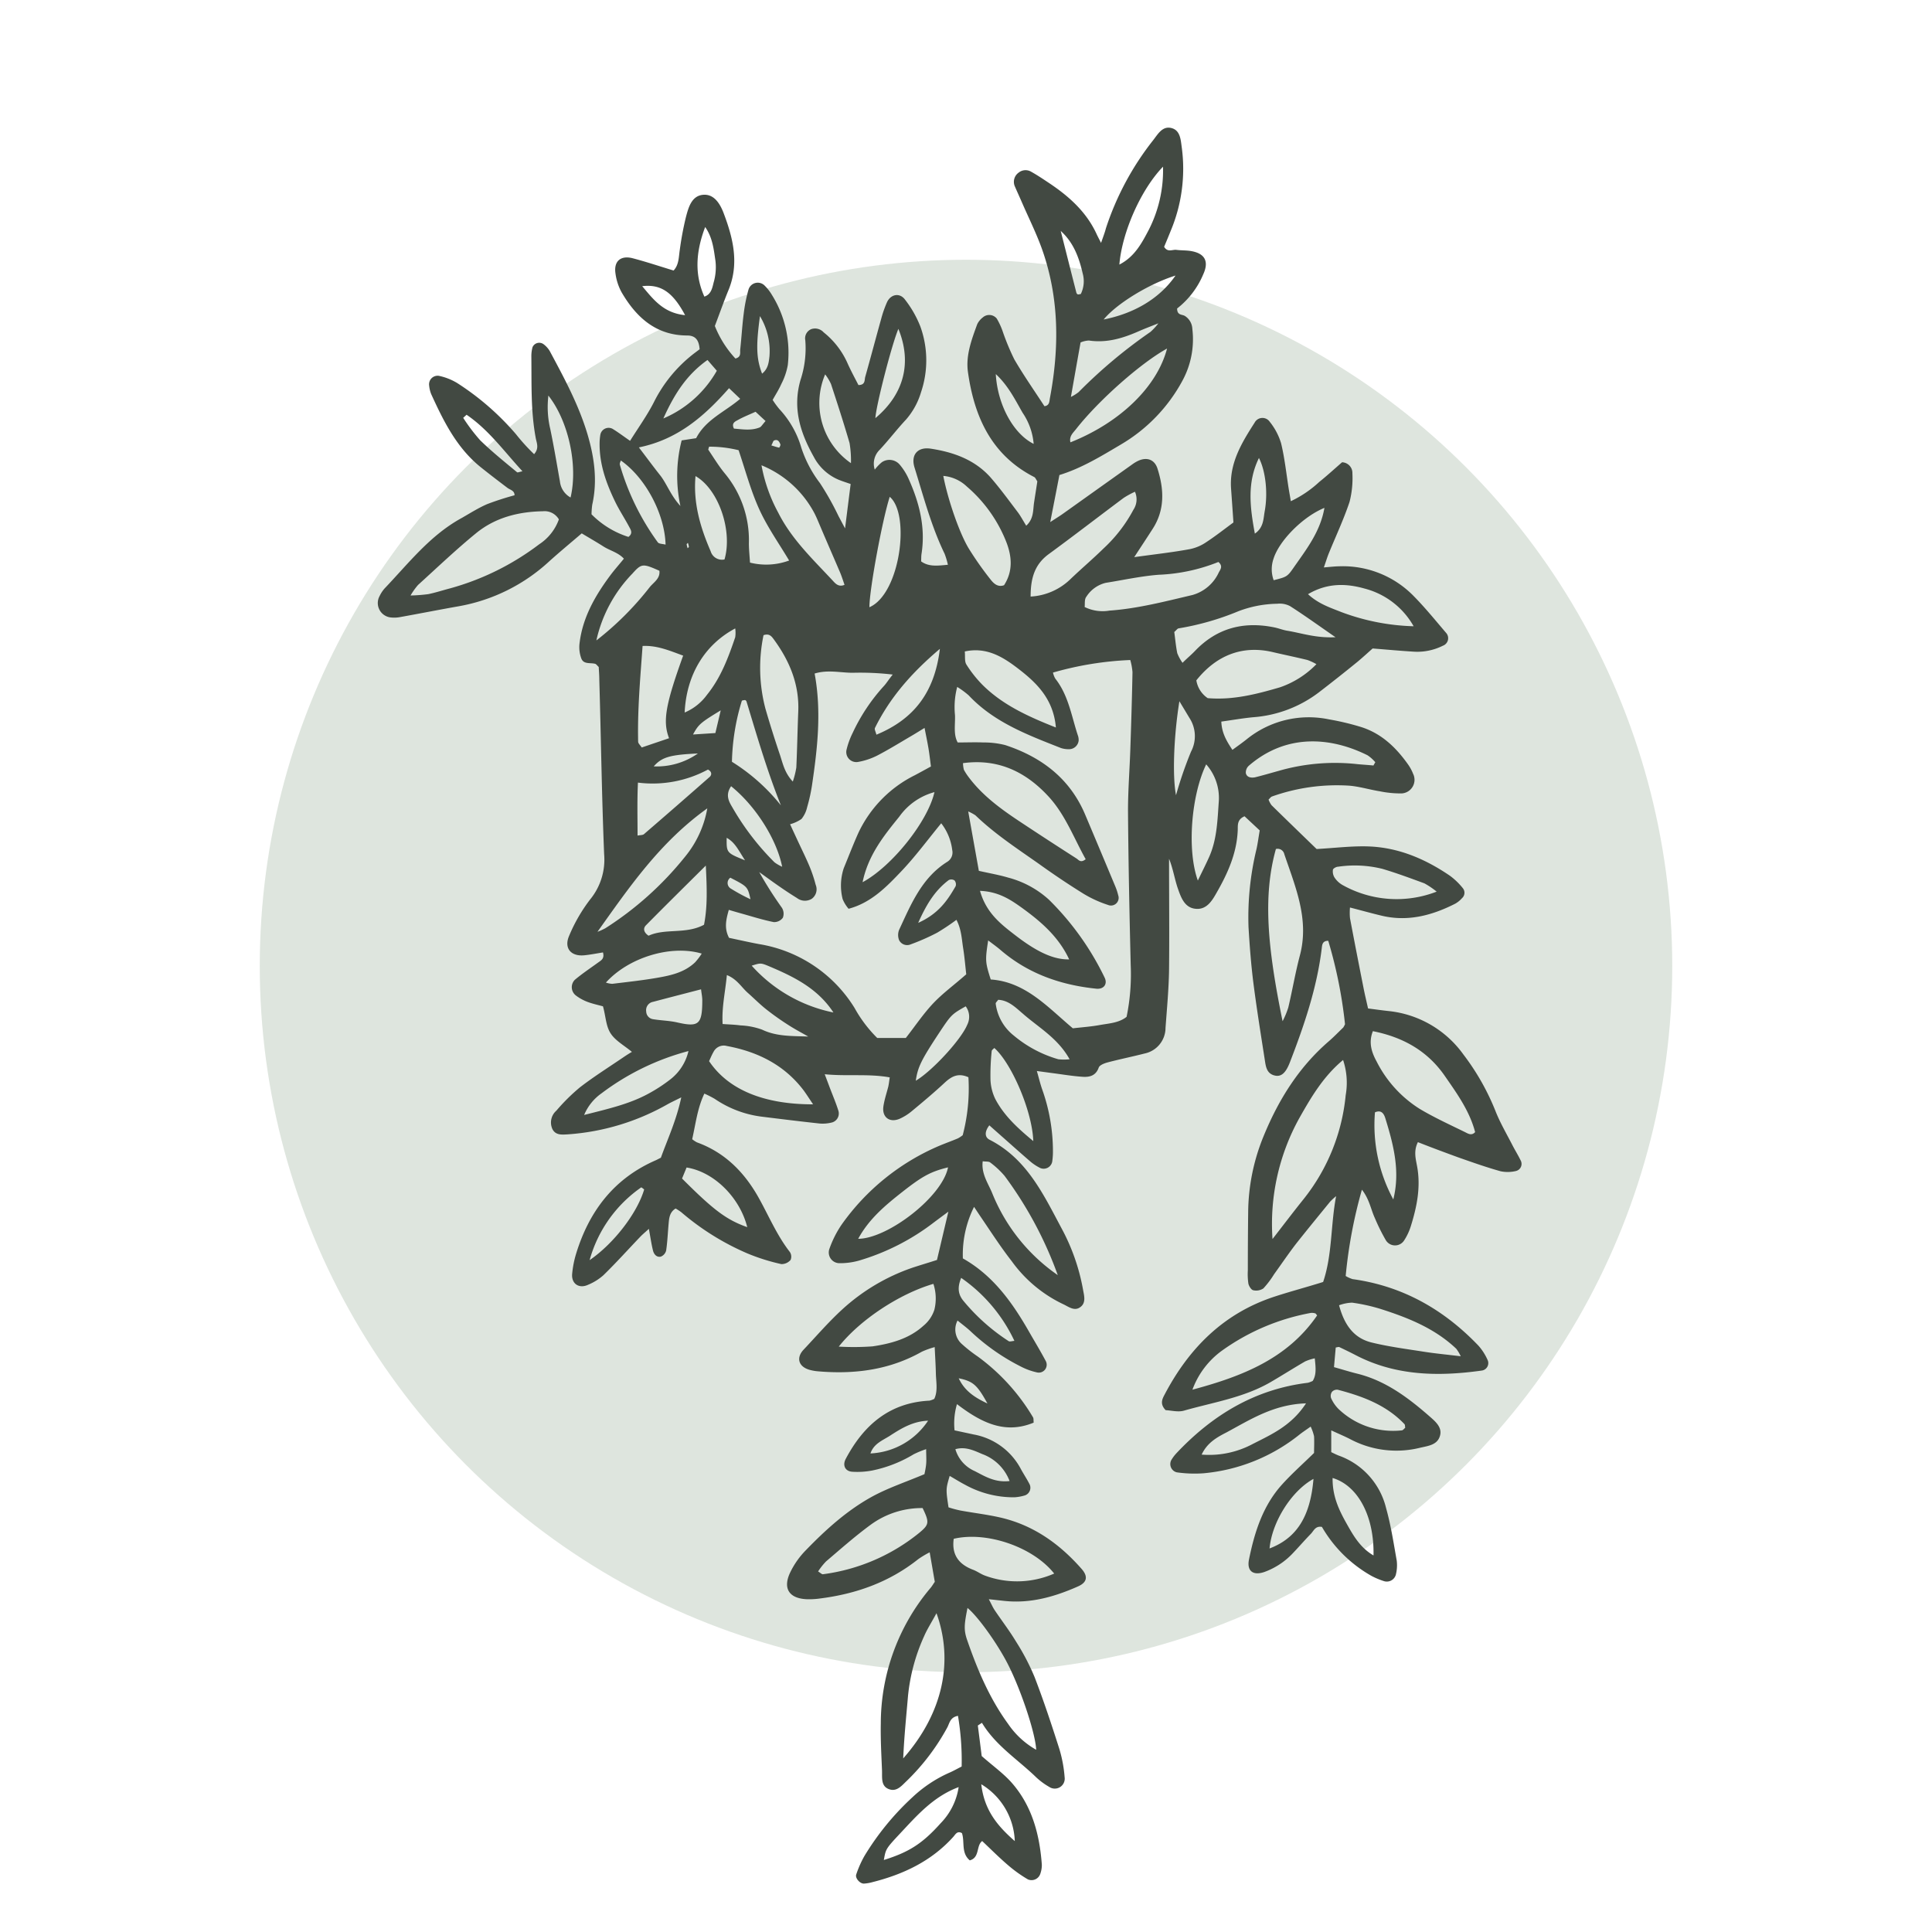 <svg id="Layer_1" data-name="Layer 1" xmlns="http://www.w3.org/2000/svg" viewBox="0 0 400 400"><defs><style>.cls-1{fill:#dee5de;}.cls-2{fill:#424942;}</style></defs><circle class="cls-1" cx="200" cy="200" r="146.22"/><path class="cls-2" d="M202.45,357.25c.29,2.27.58,4.55.8,6.32,2.39,2.11,4.7,3.73,6.45,5.8,4.05,4.77,5.55,10.58,6,16.69a5.4,5.4,0,0,1-.29,1.81,1.91,1.91,0,0,1-2.59,1.24,27.69,27.69,0,0,1-4.11-2.94c-1.85-1.58-3.57-3.31-5.36-5-1.28.94-.45,3.42-2.57,4-1.84-1.56-1-3.81-1.62-5.64-1-.56-1.36.3-1.81.79-4.51,5-10.29,7.73-16.69,9.35a8.57,8.57,0,0,1-1.81.31c-.84,0-1.85-1.15-1.57-1.91a21.75,21.75,0,0,1,1.68-3.79,55.73,55.73,0,0,1,9.92-12.15,27.27,27.27,0,0,1,7.67-5.11c.84-.36,1.63-.82,2.55-1.28a55.59,55.59,0,0,0-.76-10.49c-1.68.29-1.75,1.59-2.24,2.45a45.89,45.89,0,0,1-8.35,11c-1,.93-2,2.25-3.54,1.78-1.9-.58-1.54-2.44-1.6-3.93-.13-3.24-.32-6.48-.25-9.72a43.55,43.55,0,0,1,10.3-28.07c.3-.35.52-.75.88-1.26-.33-1.88-.66-3.83-1.06-6.11a20.15,20.15,0,0,0-2.36,1.41c-6,4.77-12.86,7.2-20.35,8.15a16,16,0,0,1-2.77.15c-3.65-.17-5-2.26-3.36-5.62A17.18,17.18,0,0,1,166.8,321c4.2-4.34,8.68-8.4,14-11.27,3.23-1.73,6.75-2.9,10.6-4.52.06-.35.27-1.21.35-2.09s0-1.83,0-3.09a20.07,20.07,0,0,0-2.58,1.06,27,27,0,0,1-8.57,3.36,16.24,16.24,0,0,1-4.12.26c-1.5-.08-2.09-1.32-1.38-2.66,3.71-7,9.05-11.64,17.33-12.06a4.12,4.12,0,0,0,1-.37c.78-1.64.37-3.5.33-5.31s-.15-3.38-.24-5.41a18.17,18.17,0,0,0-2.65.95c-6.7,3.79-13.93,4.71-21.47,4.07a9.38,9.38,0,0,1-1.82-.32c-2.25-.65-2.79-2.48-1.21-4.16,2.65-2.81,5.18-5.75,8-8.33a41.31,41.31,0,0,1,14.62-8.67c1.6-.53,3.21-1,5-1.58l2.36-10c-1.43,1.06-2.26,1.67-3.08,2.29A47.33,47.33,0,0,1,177.82,261a14.49,14.49,0,0,1-4.09.53,2.22,2.22,0,0,1-2-3,21.7,21.7,0,0,1,2.48-4.93,47.59,47.59,0,0,1,20.25-16.37c1.28-.54,2.58-1,3.86-1.54a6.44,6.44,0,0,0,1-.66,38.14,38.14,0,0,0,1.18-12c-2.06-.92-3.41-.22-4.77,1-2.25,2.1-4.61,4.08-7,6.06a10.76,10.76,0,0,1-2.34,1.48c-2.13,1-3.83-.22-3.49-2.51.2-1.37.65-2.7,1-4.05.13-.57.19-1.15.31-1.95-4.47-.8-8.75-.19-13.46-.65l1.07,2.84c.6,1.58,1.27,3.14,1.77,4.75a1.93,1.93,0,0,1-1.53,2.44,7.71,7.71,0,0,1-2.29.18c-4-.43-7.95-.92-11.93-1.41a22.12,22.12,0,0,1-9.86-3.7,20.26,20.26,0,0,0-2.15-1.09c-1.43,3-1.77,6.11-2.52,9.44a5.76,5.76,0,0,0,1,.66c6,2.18,10.06,6.47,13,11.89,2,3.65,3.64,7.49,6.22,10.8a1.74,1.74,0,0,1,.15,1.65,2.47,2.47,0,0,1-1.91.86,41.56,41.56,0,0,1-7-2.2A53.11,53.11,0,0,1,141.08,251a10.41,10.41,0,0,0-1.2-.79c-1.25.75-1.35,2-1.45,3.16-.17,1.85-.24,3.7-.51,5.53a1.83,1.83,0,0,1-1.1,1.27c-.86.2-1.44-.48-1.63-1.28-.33-1.33-.52-2.69-.85-4.47-.74.68-1.28,1.12-1.76,1.62-2.55,2.66-5,5.4-7.67,8a11.3,11.3,0,0,1-3.13,1.95c-1.9.89-3.51-.2-3.32-2.26a20.92,20.92,0,0,1,.79-4.07c2.69-8.85,7.83-15.65,16.5-19.43.28-.12.55-.28,1.08-.54,1.36-3.8,3.19-7.66,4.22-12.49-1.31.65-2.07,1-2.81,1.41a48.52,48.52,0,0,1-20.6,6.24c-1.27.07-2.58.24-3.26-1.07a3.25,3.25,0,0,1,.81-3.83,39.77,39.77,0,0,1,4.93-4.87c2.93-2.25,6.07-4.22,9.12-6.3.5-.34,1-.66,1.59-1-1.58-1.32-3.41-2.3-4.4-3.82s-1-3.49-1.59-5.61c-.89-.25-2.07-.5-3.18-.91a9.58,9.58,0,0,1-2.41-1.32,2.17,2.17,0,0,1-.23-3.27c1.53-1.28,3.2-2.4,4.82-3.57.62-.45,1.35-.79,1-2.09-1.27.2-2.55.46-3.85.59-2.75.28-4.27-1.44-3.17-4a33.57,33.57,0,0,1,4.38-7.58,13,13,0,0,0,2.88-9.35c-.49-12-.65-24.07-1-36.11,0-.92-.08-1.84-.12-2.65-.33-.3-.51-.6-.76-.66-1-.26-2.36.15-2.84-1.09a6.71,6.71,0,0,1-.38-3.08c.62-5.39,3.23-9.91,6.39-14.16.83-1.11,1.75-2.14,2.8-3.43-1.18-1.29-2.87-1.66-4.22-2.52s-2.89-1.75-4.51-2.72c-2.27,1.94-4.49,3.78-6.64,5.71a37.12,37.12,0,0,1-18.77,9.37c-4.09.72-8.17,1.53-12.25,2.26a6.32,6.32,0,0,1-1.84.07,3,3,0,0,1-2.34-4.45,7,7,0,0,1,1-1.53c5-5.24,9.45-11.05,16-14.62,1.75-1,3.44-2.08,5.27-2.87a59.32,59.32,0,0,1,5.66-1.83c0-1-.9-1.1-1.48-1.54-1.84-1.39-3.68-2.8-5.48-4.24-5-4-7.72-9.53-10.3-15.17a6.33,6.33,0,0,1-.42-1.78,1.77,1.77,0,0,1,2-2,12.05,12.05,0,0,1,3.8,1.49,55.22,55.22,0,0,1,12.18,10.6,40.7,40.7,0,0,0,3.75,4.13c1.08-1.22.54-2.3.36-3.23-1.08-5.66-.86-11.38-.93-17.08a7.07,7.07,0,0,1,.24-1.83,1.51,1.51,0,0,1,2.31-.61,5.08,5.08,0,0,1,1.23,1.35c3,5.59,6,11.13,7.83,17.23,1.42,4.79,2.12,9.64,1,14.62a16,16,0,0,0-.15,2,18.59,18.59,0,0,0,7.64,4.68c1-.76.47-1.49.15-2.09-.94-1.77-2.06-3.45-2.93-5.26-1.82-3.77-3.23-7.67-3.19-12a11.21,11.21,0,0,1,.16-1.83,1.74,1.74,0,0,1,2.5-1.21c1.17.71,2.27,1.55,3.65,2.5,1.69-2.7,3.49-5.2,4.89-7.92a29.11,29.11,0,0,1,8.46-10.25l1.05-.79c-.14-1.83-.8-2.83-2.54-2.85-6.45,0-10.56-3.72-13.6-8.92a11.11,11.11,0,0,1-1.28-3.91c-.39-2.54,1.06-3.81,3.57-3.16,2.82.74,5.6,1.67,8.46,2.54,1.12-1.2,1.05-2.77,1.28-4.26A64.45,64.45,0,0,1,142,45c.54-2.06,1.2-4.58,3.75-4.68,2.2-.08,3.4,2,4.11,3.91,1.93,5.12,3.2,10.33,1,15.75-1,2.42-1.86,4.89-2.86,7.51a21.76,21.76,0,0,0,4.26,6.74c1.29-.34.91-1.27,1-1.93.27-2.46.4-4.93.72-7.38a32.43,32.43,0,0,1,1-5,2,2,0,0,1,3.38-.74A9.23,9.23,0,0,1,159.78,61a22.59,22.59,0,0,1,3.32,14.61,13.78,13.78,0,0,1-1.34,3.9c-.49,1.12-1.16,2.15-1.79,3.29a17.83,17.83,0,0,0,1.4,1.91,19.84,19.84,0,0,1,4.54,8,24.61,24.61,0,0,0,3.86,7.32,59,59,0,0,1,3.84,6.83l1.35,2.54c.44-3.49.78-6.22,1.16-9.19-1-.35-1.82-.6-2.62-.94a10.34,10.34,0,0,1-5-4.66c-2.81-5-4.45-10.1-2.77-15.92a20.9,20.9,0,0,0,1-8.22A2.06,2.06,0,0,1,168,68.13a2.41,2.41,0,0,1,2.53.68,16.93,16.93,0,0,1,5,6.53c.69,1.52,1.49,3,2.2,4.38,1.47,0,1.23-1.06,1.4-1.67,1.13-4,2.18-8,3.3-12a23.24,23.24,0,0,1,1.22-3.49c.78-1.68,2.65-2,3.72-.53a22.23,22.23,0,0,1,3.18,5.57,20.62,20.62,0,0,1,.13,13.63,15.17,15.17,0,0,1-3.09,5.63c-1.88,2-3.58,4.25-5.48,6.28a4,4,0,0,0-1,4.09,9.31,9.31,0,0,1,1.45-1.52,2.79,2.79,0,0,1,3.75.53,12.29,12.29,0,0,1,1.73,2.72c2.27,5,3.62,10.17,2.75,15.72-.07.45-.05.92-.08,1.55,1.6,1.15,3.37.9,5.54.7a15.74,15.74,0,0,0-.67-2.26c-2.77-5.71-4.37-11.85-6.24-17.88-.81-2.63.65-4.31,3.35-3.9,4.66.71,9,2.23,12.29,5.84,2,2.28,3.84,4.81,5.7,7.26.63.83,1.12,1.78,1.79,2.85,1.59-1.46,1.38-3.19,1.62-4.78s.47-3,.68-4.4c-.29-.42-.4-.77-.64-.89-8.87-4.54-12.43-12.5-13.73-21.76-.48-3.41.76-6.71,1.93-9.9a4,4,0,0,1,1.16-1.4,2,2,0,0,1,2.88.25,14.53,14.53,0,0,1,1.17,2.49,49.56,49.56,0,0,0,2.46,5.95c1.93,3.32,4.14,6.47,6.24,9.7,1.1-.14,1-1.06,1.14-1.71,1.94-10.33,1.94-20.58-1.57-30.61-1.17-3.33-2.77-6.52-4.18-9.76-.49-1.13-1-2.24-1.5-3.39a2.34,2.34,0,0,1,.77-2.89,2.28,2.28,0,0,1,2.62-.17c1.21.68,2.37,1.45,3.52,2.22,4.17,2.76,7.85,6,10,10.67.18.4.39.78.92,1.83.57-1.62.82-2.28,1-3A59,59,0,0,1,238.77,29c.94-1.21,1.85-2.85,3.58-2.53,2.06.39,2.1,2.52,2.33,4.11a33.21,33.21,0,0,1-2.3,17.22c-.45,1.13-.92,2.25-1.36,3.3.73,1.22,1.72.53,2.53.63,1.07.14,2.17.07,3.22.28,2.73.53,3.54,2.16,2.36,4.76a17.58,17.58,0,0,1-5.42,7.1c0,1.45,1,1.18,1.6,1.54a3.32,3.32,0,0,1,1.55,2.68,17.94,17.94,0,0,1-2.05,10.73A34.09,34.09,0,0,1,232.12,92c-4.09,2.42-8.16,4.93-12.78,6.35-.61,3.14-1.19,6.13-1.9,9.74,1.21-.79,1.94-1.23,2.64-1.73q7.15-5.1,14.32-10.2a7.92,7.92,0,0,1,1.18-.72c1.83-.88,3.46-.33,4.07,1.59,1.35,4.26,1.56,8.49-1,12.46-1.14,1.78-2.31,3.54-3.82,5.86,4.3-.6,8-1,11.57-1.67a9.25,9.25,0,0,0,3.37-1.45c1.92-1.26,3.73-2.69,5.6-4.06-.17-2.46-.33-4.75-.49-7-.38-5.27,2.2-9.5,4.88-13.67a1.83,1.83,0,0,1,3.13-.17,13.19,13.19,0,0,1,2.34,4.42c.76,3.13,1.09,6.36,1.6,9.56.12.71.25,1.42.42,2.46a23.21,23.21,0,0,0,5.9-4c1.66-1.33,3.23-2.78,4.71-4.06A2.21,2.21,0,0,1,280,98a19.68,19.68,0,0,1-.59,5.91c-1.22,3.65-2.87,7.15-4.32,10.71-.32.8-.57,1.63-1,2.86,1.34-.11,2.23-.22,3.11-.23a20.48,20.48,0,0,1,15.47,6.14c2.38,2.41,4.52,5.06,6.73,7.64a1.65,1.65,0,0,1-.67,2.66,11.83,11.83,0,0,1-5.83,1.24c-2.77-.16-5.53-.42-8.71-.67-.86.76-2,1.81-3.15,2.77q-3.94,3.21-8,6.33a25.54,25.54,0,0,1-13.65,5.14c-2.14.21-4.25.58-6.53.9.09,2.32,1.06,4,2.3,5.85,1.12-.82,2.09-1.5,3-2.23a20.43,20.43,0,0,1,17-4.08,53.15,53.15,0,0,1,6.73,1.61c4.14,1.33,7.13,4.2,9.59,7.66a9.09,9.09,0,0,1,1.09,2,2.82,2.82,0,0,1-2.37,4.06,21.46,21.46,0,0,1-4.57-.45c-2.13-.34-4.22-1-6.36-1.16a40.07,40.07,0,0,0-15.9,2.24c-.26.08-.45.39-.73.64a4.67,4.67,0,0,0,.62,1.17c3.18,3.12,6.39,6.22,9.33,9.07,3.86-.21,7.39-.67,10.89-.53,6.16.25,11.67,2.62,16.72,6.07a14.2,14.2,0,0,1,2.65,2.55,1.5,1.5,0,0,1-.17,2.1,5.29,5.29,0,0,1-1.43,1.15c-4.79,2.42-9.78,3.75-15.17,2.47-2.1-.5-4.17-1.08-6.58-1.7a12.26,12.26,0,0,0,0,2.2c.91,4.84,1.86,9.69,2.82,14.53.26,1.34.59,2.67.92,4.17,1.48.19,2.83.38,4.19.53a21.81,21.81,0,0,1,15.55,9A49.52,49.52,0,0,1,309.61,230c.95,2.42,2.29,4.7,3.47,7,.56,1.1,1.22,2.15,1.76,3.26a1.51,1.51,0,0,1-1,2.19,7.29,7.29,0,0,1-3.15.05c-3-.84-5.87-1.86-8.78-2.88-2.73-1-5.44-2-8.35-3.15-.94,1.86-.43,3.52-.15,5.09.76,4.24-.06,8.29-1.31,12.29a11.76,11.76,0,0,1-1.36,2.92,2.23,2.23,0,0,1-3.85-.05,40.91,40.91,0,0,1-2.25-4.55c-.83-1.79-1.1-3.84-2.67-5.86a98.66,98.66,0,0,0-3.36,17.87,6.45,6.45,0,0,0,1.44.65c10.36,1.43,18.9,6.3,26.05,13.78a11.49,11.49,0,0,1,1.94,3.07,1.56,1.56,0,0,1-1.25,2.08c-9,1.26-17.87,1.12-26.19-3.23-1.09-.57-2.2-1.1-3.31-1.63-.12-.05-.3,0-.74.09-.11,1.25-.23,2.56-.36,4.06,1.78.5,3.36,1,5,1.4,5.86,1.5,10.51,5.05,14.94,8.93,1.14,1,2.5,2.21,2,3.89-.54,1.9-2.43,2.08-4.11,2.47A20.38,20.38,0,0,1,279.62,298c-1.21-.63-2.48-1.15-4-1.86v4.51c.46.22,1,.5,1.54.71a15.38,15.38,0,0,1,9.82,10.9c1,3.56,1.55,7.22,2.2,10.86a8,8,0,0,1-.15,2.75,1.94,1.94,0,0,1-2.45,1.5A15.69,15.69,0,0,1,284,326.3a27.43,27.43,0,0,1-10.31-10.17c-1.36-.25-1.69.81-2.28,1.42-1.29,1.32-2.5,2.73-3.78,4.07a15.19,15.19,0,0,1-5.74,3.8c-2.41.88-3.79-.12-3.3-2.54,1.14-5.64,2.86-11.1,6.8-15.48,2.05-2.28,4.36-4.32,6.67-6.58,0-1,.07-2.24,0-3.46a9.77,9.77,0,0,0-.7-2c-.91.65-1.65,1.13-2.33,1.67a37.1,37.1,0,0,1-19.88,8,26.19,26.19,0,0,1-5.52-.2,1.76,1.76,0,0,1-1.11-2.56,8.27,8.27,0,0,1,1.11-1.46c7.43-7.87,16.22-13.19,27.15-14.52a5.44,5.44,0,0,0,1-.38c.81-1.29.62-2.8.43-4.68a9.62,9.62,0,0,0-2,.64c-2.4,1.39-4.74,2.88-7.14,4.28-5.57,3.23-11.9,4.18-17.95,5.91-1.24.35-2.7-.06-3.78-.1-1.26-1.29-.7-2.33-.21-3.25,5-9.51,12.09-16.69,22.48-20.17,3.35-1.11,6.76-2,10.33-3.12,1.92-5.67,1.54-11.78,2.69-17.77a13.4,13.4,0,0,0-1.24,1.14c-2.34,2.87-4.69,5.73-7,8.65-1.6,2.07-3.07,4.25-4.6,6.37a19.2,19.2,0,0,1-2.22,2.94,2.68,2.68,0,0,1-2.1.38c-.41-.08-.88-.83-1-1.34a13.44,13.44,0,0,1-.12-2.77q0-6,.07-12a42.26,42.26,0,0,1,3.19-15.78c3.08-7.53,7.28-14.28,13.5-19.65,1.05-.91,2-1.9,3-2.86a4.55,4.55,0,0,0,.36-.68A95.15,95.15,0,0,0,275,194.78c-1.26,0-1.26.89-1.35,1.59-1,8.19-3.63,15.91-6.58,23.54-.87,2.27-1.82,3.07-3.13,2.77-1.73-.4-1.87-1.91-2.08-3.25-.83-5.34-1.69-10.67-2.37-16-.48-3.82-.77-7.67-1-11.52a60,60,0,0,1,1.64-16.06c.27-1.19.42-2.41.68-3.92L257.67,169c-1.6.69-1.37,1.91-1.41,2.89-.19,4.79-2.11,9-4.41,13-.91,1.61-2,3.39-4.13,3.28-2.41-.12-3.17-2.27-3.83-4.13-.7-2-1-4.15-1.85-6.24,0,7.66.08,15.33,0,23-.06,4-.44,8-.73,12a5.44,5.44,0,0,1-4.34,5.32c-2.54.65-5.11,1.17-7.65,1.84-.68.18-1.66.56-1.84,1.07-.6,1.7-1.9,2-3.31,1.91-2.14-.14-4.27-.51-6.4-.78l-3.1-.42c.44,1.54.71,2.68,1.09,3.77A38.2,38.2,0,0,1,218,238.21a14.65,14.65,0,0,1-.15,2.3,1.8,1.8,0,0,1-2.49,1.31,10.29,10.29,0,0,1-1.93-1.25c-2.22-1.91-4.4-3.87-6.6-5.81l-2-1.77c-1,1.29-1,2.47.09,3,7.69,3.94,11.12,11.32,14.89,18.37A42.32,42.32,0,0,1,224.23,267c.21,1.19.64,2.6-.42,3.51-1.32,1.13-2.57,0-3.81-.55a27.86,27.86,0,0,1-10.53-8.84c-2.27-2.91-4.26-6-6.36-9.09-.42-.61-.83-1.24-1.44-2.16a22.15,22.15,0,0,0-2.32,10.67c6.28,3.54,10.27,9.16,13.74,15.24,1.15,2,2.36,4,3.42,6a1.63,1.63,0,0,1-1.78,2.37,13.59,13.59,0,0,1-3.45-1.26,43.75,43.75,0,0,1-10.2-7.14c-.85-.82-1.82-1.52-2.83-2.35a4,4,0,0,0,.92,4.89,29.85,29.85,0,0,0,3.26,2.56,42.31,42.31,0,0,1,11.44,12.58c.15.23.09.59.14,1.11-6,2.49-10.93-.06-15.88-3.83a14.15,14.15,0,0,0-.5,5.43l4,.86a13.81,13.81,0,0,1,9.73,7.15c.59,1.08,1.28,2.11,1.83,3.2a1.68,1.68,0,0,1-1,2.26A9.66,9.66,0,0,1,210,310a20.78,20.78,0,0,1-10.2-2.6c-1.07-.56-2.1-1.21-3.18-1.83-.8,2.74-.8,2.74-.24,6.51a24.2,24.2,0,0,0,2.43.65c2.72.5,5.48.82,8.18,1.43,6.89,1.55,12.35,5.44,16.94,10.66,1.37,1.56,1.16,2.79-.74,3.63-4.85,2.15-9.86,3.58-15.26,3l-3.21-.35c.54,1,.82,1.68,1.21,2.26,1.46,2.17,3.07,4.26,4.42,6.5a47.75,47.75,0,0,1,3.85,7.36c1.88,4.89,3.53,9.87,5.12,14.86a27.24,27.24,0,0,1,1.1,5.88,2.06,2.06,0,0,1-3.19,2,14.27,14.27,0,0,1-2.93-2.21c-3.76-3.59-8.23-6.44-11-11.06Zm37.6-290.4c-1.43.58-2.87,1.11-4.28,1.73-3.29,1.45-6.64,2.47-10.32,1.92a5.07,5.07,0,0,0-1.73.4c-.67,3.74-1.3,7.3-2,11.28a9,9,0,0,0,1.6-1,103.74,103.74,0,0,1,14.88-12.47,12.51,12.51,0,0,0,1.8-2l.72-.44Zm-40,134.87c-.2-1.76-.35-3.6-.64-5.41s-.35-3.9-1.39-5.87a46.51,46.51,0,0,1-4,2.67,45.17,45.17,0,0,1-5.47,2.41,1.86,1.86,0,0,1-2.4-.87,2.9,2.9,0,0,1,0-2.13c2.47-5.31,4.7-10.81,10-14.11a2.26,2.26,0,0,0,1-2.41,11.23,11.23,0,0,0-2.28-5.55c-2.85,3.47-5.39,6.93-8.32,10s-6.16,6.46-10.86,7.7a7.23,7.23,0,0,1-1.23-2,11.43,11.43,0,0,1,.23-6.4c1-2.43,1.93-4.86,3-7.25a25.36,25.36,0,0,1,11.72-12c1.07-.57,2.13-1.15,3.33-1.81-.18-1.35-.31-2.56-.51-3.75s-.49-2.59-.81-4.23c-1.09.66-1.85,1.14-2.63,1.6-2.4,1.4-4.76,2.87-7.21,4.14a14.23,14.23,0,0,1-3.92,1.3,2.08,2.08,0,0,1-2.38-2.58,16.51,16.51,0,0,1,1.27-3.46,38.51,38.51,0,0,1,6.38-9.6c.58-.61,1-1.34,1.9-2.45a58,58,0,0,0-8.28-.37c-2.56,0-5.16-.68-7.89.16,1.46,7.89.58,15.54-.55,23.17a34.92,34.92,0,0,1-1,4.5,5.9,5.9,0,0,1-1.17,2.44,7.58,7.58,0,0,1-2.36,1.09c.54,1.19,1,2.17,1.45,3.14.84,1.82,1.74,3.62,2.52,5.46a28.52,28.52,0,0,1,1.33,3.94,2.43,2.43,0,0,1-.82,2.9,2.7,2.7,0,0,1-3.05-.16q-1.77-1.09-3.48-2.28c-1.46-1-2.89-2.06-4.34-3.09a80.53,80.53,0,0,0,4.69,7.38,2.32,2.32,0,0,1,.2,2.07,2.22,2.22,0,0,1-1.89.9c-2.25-.45-4.45-1.15-6.66-1.77-.84-.23-1.68-.48-2.64-.76-.56,2-1,3.79.05,5.79,2.05.43,4.14.91,6.24,1.3a28.61,28.61,0,0,1,19.75,13.22,27.34,27.34,0,0,0,4.69,6.21h5.92c1.88-2.4,3.52-4.85,5.51-7S197.4,204.05,200.05,201.72Zm.41-33.72c.77,4.34,1.5,8.37,2.2,12.3,2.2.5,4.17.83,6.08,1.4a20.09,20.09,0,0,1,8.45,4.59,58,58,0,0,1,11.5,16.09c.67,1.35-.16,2.47-1.7,2.32-7.38-.76-14.11-3.1-19.82-8-.78-.67-1.63-1.27-2.58-2-.64,4.16-.61,4.49.53,8.09,7.24.5,11.84,5.79,17,10.11,1.93-.22,3.77-.35,5.58-.68s4-.43,5.55-1.7a43.8,43.8,0,0,0,.85-10.71c-.26-10.65-.48-21.29-.56-31.93,0-4.32.35-8.63.49-13,.18-5.24.34-10.48.44-15.72a13.08,13.08,0,0,0-.46-2.51,67.85,67.85,0,0,0-16,2.6,4.37,4.37,0,0,0,.47,1.24c2.78,3.51,3.37,7.89,4.74,11.95a2.74,2.74,0,0,1,.1.91,2,2,0,0,1-1.83,1.76,5.21,5.21,0,0,1-1.81-.23c-6.89-2.72-13.86-5.31-19.12-10.91a17.78,17.78,0,0,0-2.38-1.75,16.32,16.32,0,0,0-.46,5.84c.08,1.93-.37,4,.56,5.66,1.93,0,3.62-.07,5.31,0a17.69,17.69,0,0,1,4.56.55c7.5,2.48,13.37,6.91,16.53,14.41q3.15,7.45,6.26,14.91a11.28,11.28,0,0,1,.57,1.76,1.59,1.59,0,0,1-2.13,2,24,24,0,0,1-5-2.28c-3.14-1.95-6.2-4-9.22-6.17-4.53-3.19-9.19-6.23-13.21-10.1A9.83,9.83,0,0,0,200.46,168Zm63,88.53c2.15-2.77,4.27-5.57,6.47-8.31a40.66,40.66,0,0,0,8.68-21.47,14.84,14.84,0,0,0-.54-7.29c-4.05,3.35-6.6,7.67-9.08,12.07A45.2,45.2,0,0,0,263.46,256.53ZM85,123.29a33.3,33.3,0,0,0,3.67-.28c1.51-.31,3-.8,4.46-1.18a54.29,54.29,0,0,0,18.5-9.14,10.29,10.29,0,0,0,4.08-5.16,3.43,3.43,0,0,0-3.32-1.68c-5.06.09-9.83,1.3-13.78,4.51-4.17,3.4-8.07,7.13-12.06,10.75A14.23,14.23,0,0,0,85,123.29Zm199.24,90.2c-.94,2.36-.26,4.39.78,6.29a24.71,24.71,0,0,0,8.88,9.78c3,1.8,6.25,3.28,9.41,4.83.61.3,1.36.82,2.1,0-1.15-4.38-3.76-8-6.3-11.66C295.49,217.51,290.4,214.72,284.23,213.49ZM199.38,158a6,6,0,0,0,.18,1.37,11.93,11.93,0,0,0,1,1.54c3,4,7,6.83,11.13,9.55q5.56,3.68,11.19,7.28c.44.28.84,1,1.9.15-2.42-4.32-4.19-9.13-7.6-12.88C212.53,159.92,206.81,157,199.38,158Zm66.17,53.43a18.36,18.36,0,0,0,1.17-2.81c.85-3.58,1.46-7.22,2.4-10.78,2-7.49-.92-14.2-3.22-21a1.41,1.41,0,0,0-1.74-1.06C261.46,185.47,262.38,196,265.55,211.45Zm7-73.92a11.47,11.47,0,0,0-1.87-.87c-2.38-.58-4.78-1.07-7.17-1.63-6.14-1.45-11.59.54-15.82,5.85a5.49,5.49,0,0,0,2.35,3.68c5.22.45,10.15-.83,15-2.25A19.21,19.21,0,0,0,272.53,137.53Zm-59.15-14a12.84,12.84,0,0,0,8.31-3.69c2.23-2.13,4.58-4.12,6.78-6.28a30.24,30.24,0,0,0,6.17-8,3.89,3.89,0,0,0,.32-3.73,18.52,18.52,0,0,0-2.33,1.27c-5.19,3.87-10.31,7.83-15.53,11.65C214.18,116.88,213.37,119.77,213.38,123.56Zm-49.24,38.25a17.08,17.08,0,0,0,.71-2.86c.18-3.85.24-7.7.4-11.55.24-5.66-1.8-10.53-5.08-15-.44-.6-.93-1.26-2.11-.84a33.15,33.15,0,0,0,.41,15.27q1.42,4.88,3.05,9.68C162.11,158.23,162.5,160.07,164.14,161.81Zm31.13-63.28c.91,4.79,3.28,11.78,5.29,15.1A68.1,68.1,0,0,0,205.1,120c.62.79,1.48,1.64,2.78,1.16,1.83-2.85,1.65-5.82.51-8.83a29.17,29.17,0,0,0-8.22-11.6A8.06,8.06,0,0,0,195.27,98.53Zm19.24,263.73c-.2-3.58-3.31-12.77-6-17.93-2.24-4.3-6.18-9.73-8.22-11.37-.68,3.4-.8,4.55-.07,6.65,2.12,6.13,4.63,12.08,8.49,17.37A17.29,17.29,0,0,0,214.51,362.26Zm10.05-236.53a8.37,8.37,0,0,0,5.11.74c5.85-.41,11.51-1.9,17.19-3.23a8.55,8.55,0,0,0,5.46-4.68c.34-.63.91-1.3-.08-2.16a37.12,37.12,0,0,1-12.41,2.65c-3.66.29-7.28,1.09-10.92,1.67a6.59,6.59,0,0,0-4,2.86C224.48,124.07,224.65,125,224.56,125.73ZM272.7,272.34c-.2-.22-.27-.38-.37-.41a2.35,2.35,0,0,0-.9-.11,45.59,45.59,0,0,0-18.55,7.9,17.32,17.32,0,0,0-6,8C257,285,266.49,281.4,272.7,272.34ZM193.89,334c-1.12,2.06-1.95,3.34-2.54,4.71A39.25,39.25,0,0,0,188,351.06c-.36,4.21-.8,8.4-1,13C195.37,354.55,197.42,343.8,193.89,334ZM302.43,280.8a8.73,8.73,0,0,0-.92-1.55c-4.47-4.24-10-6.44-15.75-8.27a37.18,37.18,0,0,0-5.83-1.28,8.69,8.69,0,0,0-2.69.54c1.07,4,3,6.81,6.78,7.72,3.56.87,7.22,1.34,10.85,1.91C297.24,280.24,299.63,280.46,302.43,280.8ZM168.34,228.64c-.85-1.27-1.32-2-1.86-2.76-4-5.35-9.54-8.12-16-9.32a2.37,2.37,0,0,0-2.74,1.2c-.38.65-.66,1.36-.93,1.94C150.74,225.56,158.07,228.66,168.34,228.64Zm-26.9-92.9c-2.87-1.05-5.39-2.14-8.4-2-.48,6.67-1.07,13.22-.92,19.81,0,.37.43.72.74,1.21l5.66-1.92C137.18,149.34,137.77,145.92,141.44,135.74Zm77.17,14.88c-.52-6.07-4.19-9.43-8.06-12.38-3-2.27-6.35-4.33-10.8-3.36.1,1-.08,2.05.33,2.7a24.73,24.73,0,0,0,3.41,4.29C207.61,145.93,212.74,148.3,218.61,150.62Zm57.89-18.69c-3.67-2.54-6.48-4.57-9.41-6.44a4.58,4.58,0,0,0-2.63-.49,23.45,23.45,0,0,0-8.09,1.56A56,56,0,0,1,244,130.1c-.25.05-.45.38-.88.75.19,1.37.32,2.89.62,4.38a9.09,9.09,0,0,0,1.09,2c1-1,1.85-1.69,2.58-2.46,4.54-4.75,10.07-6.17,16.4-4.88.9.18,1.77.54,2.67.69C269.49,131.07,272.41,132.13,276.5,131.93ZM169.38,325.35c.51.31.77.61,1,.58a39.75,39.75,0,0,0,20-8.62c2-1.68,2.06-2.12.64-5.08a17.89,17.89,0,0,0-10.75,3.45c-3.21,2.35-6.2,5-9.24,7.59A13.8,13.8,0,0,0,169.38,325.35Zm4.28-46.55a53.26,53.26,0,0,0,7-.05c3.82-.57,7.58-1.58,10.54-4.28a7.08,7.08,0,0,0,2.26-3.33,9.7,9.7,0,0,0-.21-5.33C186.29,267.84,178.1,273.2,173.66,278.8Zm-16-182.47a32.85,32.85,0,0,0,3.48,9.84c2.75,5.46,7.14,9.61,11.23,14,.51.55,1.21,1.47,2.48.91-.35-1-.66-2-1.07-2.91-1.33-3.11-2.69-6.21-4-9.31-.43-1-.82-2-1.34-2.93A21.62,21.62,0,0,0,157.66,96.33Zm60.6,229.46c-4.4-5.54-14-8.8-20.8-7.2-.46,3.25,1,5.28,4,6.41.86.32,1.62.91,2.49,1.22A19.17,19.17,0,0,0,218.26,325.79ZM123.7,192.92a13.13,13.13,0,0,0,1.62-.73,67.9,67.9,0,0,0,16.46-14.75,21.65,21.65,0,0,0,4.66-10.08C136.58,174.42,130.26,183.72,123.7,192.92ZM146.81,92.48c-.09.36-.21.57-.15.65,1.11,1.64,2.14,3.35,3.39,4.87a21.61,21.61,0,0,1,5,14.48c0,1.34.15,2.69.23,4a13.74,13.74,0,0,0,8.1-.43c-2.09-3.51-4.49-6.89-6.18-10.6-1.76-3.87-2.85-8-4.28-12.24A25.23,25.23,0,0,0,146.81,92.48ZM219,264a79.66,79.66,0,0,0-11-20.53,17.88,17.88,0,0,0-3-2.8c-.29-.23-.84-.15-1.54-.24-.32,2.56,1.09,4.5,1.94,6.54A37.77,37.77,0,0,0,219,264Zm65.33-105.48.41-.71a7.78,7.78,0,0,0-1.61-1.44c-7.57-3.77-16.78-4.57-24.58,2.17a1.89,1.89,0,0,0-.61,1.54c.2.87,1.08,1,1.87.86,1.64-.4,3.26-.88,4.89-1.33a42.11,42.11,0,0,1,16.45-1.39C282.16,158.31,283.23,158.38,284.29,158.48Zm13.16,26.12a17,17,0,0,0-2.58-1.75c-2.88-1.06-5.76-2.13-8.69-3a23.67,23.67,0,0,0-9.15-.45c-.4,0-1.06.36-1.1.63a2.38,2.38,0,0,0,.34,1.63,4.89,4.89,0,0,0,1.66,1.54A22.92,22.92,0,0,0,297.45,184.6Zm-4.79-54.94a16.36,16.36,0,0,0-10.16-7.84c-3.88-1.1-7.78-1.18-11.73,1.16,2.15,2,4.63,2.8,7,3.74A46.11,46.11,0,0,0,292.66,129.66Zm-51-57.58c-5.47,3-14.22,10.74-18.89,16.69-.61.78-1.5,1.5-1.19,2.77C231.82,87.53,239.58,80.13,241.65,72.08ZM202.9,184.44c1.3,4.63,4.38,6.94,7.39,9.26,4.61,3.55,8,5,11.07,4.93-2.19-4.71-5.9-7.88-9.9-10.76C209.11,186.19,206.68,184.6,202.9,184.44Zm-56.77-5.23c-4.63,4.6-8.55,8.46-12.4,12.37-.56.57-.56,1.4.55,2.15,3.45-1.59,7.69-.25,11.48-2.27C146.5,187.68,146.36,183.92,146.13,179.21Zm-25.19,51.63c5-1.27,9.36-2.26,13.28-4.39a32.42,32.42,0,0,0,4.6-3,10.36,10.36,0,0,0,3.72-5.84,51.75,51.75,0,0,0-18,8.75A10.33,10.33,0,0,0,120.94,230.84ZM132.27,92.63c1.65,2.16,3,4,4.39,5.75s2.15,4.13,4.21,6.38a29.6,29.6,0,0,1,.26-13.58l3-.46c2-3.88,5.93-5.43,9.12-8.15l-2.31-2.2C145.8,86.21,140.28,91,132.27,92.63ZM248,182.31c1-2.07,1.68-3.41,2.3-4.79,1.69-3.74,1.76-7.75,2.05-11.75a10.51,10.51,0,0,0-2.62-7.52C246.65,164.61,245.7,175.91,248,182.31ZM132,173c.54-.12,1.06-.07,1.33-.3q6.82-5.88,13.59-11.84c.45-.39.52-1.1-.35-1.53a24.14,24.14,0,0,1-14.49,2.7C131.9,165.77,132,169.28,132,173Zm35.38,41.63c-1.43-.82-2.9-1.59-4.28-2.49a55,55,0,0,1-4.51-3.21c-1.33-1.06-2.52-2.27-3.79-3.39s-2.23-2.85-4.31-3.66c-.33,3.52-1.08,6.64-.88,10.13,1.32.1,2.52.12,3.71.29a14.85,14.85,0,0,1,4.47.88C160.85,214.64,164.08,214.47,167.41,214.61Zm10.28,41.85c6.06,0,17.41-8.65,18.62-14.79-3.6.89-5.27,1.79-9.51,5.12C183.32,249.53,179.93,252.34,177.69,256.46Zm92.72,34.07c-6.68.22-11.48,3.34-16.42,6-1.94,1-4,2.1-5.17,4.61A19.13,19.13,0,0,0,259.29,299C263.19,297,267.35,295.23,270.41,290.53ZM193.47,164a13.11,13.11,0,0,0-7.29,5.09c-3.25,4-6.45,8-7.59,13.56C184.63,179.4,192.07,170.13,193.47,164Zm-31.82,2.67c-2.8-7-4.91-14.23-7.09-21.43a.52.52,0,0,0-.3-.3,2.44,2.44,0,0,0-.66.12,46.13,46.13,0,0,0-2.06,12.66A39.9,39.9,0,0,1,161.65,166.71Zm52.28,69.54c-.24-6.3-4.56-16.15-8.07-19.24-.19.21-.53.42-.54.65a47.93,47.93,0,0,0-.25,6,10.11,10.11,0,0,0,1,3.93C207.83,230.88,210.48,233.4,213.93,236.25ZM180,125.72c6.35-2.72,8.54-19.21,4.21-22.86C182.71,107.47,180,122,180,125.72ZM198.48,370c-5.24,1.95-8.64,5.88-12.15,9.63-3,3.19-2.94,3.24-3.34,5.46,5.25-1.64,8-3.41,11.78-7.63A13.63,13.63,0,0,0,198.48,370Zm-53.2-172.57c-6.38-1.89-15.17.82-19.83,6a4.53,4.53,0,0,0,1.32.26c3-.37,6.11-.7,9.14-1.22s5.78-1.13,8-3.23A13.37,13.37,0,0,0,145.28,197.44Zm49.31-63.09c-5.91,5-10.35,10.12-13.44,16.37-.15.29.16.8.3,1.4C189.12,148.94,193.49,143.45,194.59,134.35Zm-52.84,13.18a11,11,0,0,0,4.64-3.69c2.85-3.52,4.4-7.69,5.83-11.9a6.39,6.39,0,0,0,0-1.82C145.86,133.49,142.11,139.75,141.75,147.53Zm90-92.74c3.18-1.63,4.66-4.47,6.13-7.27a27.08,27.08,0,0,0,2.91-13C236.21,39.24,232.31,48.06,231.75,54.79ZM290.94,295.6c-.07-.27,0-.63-.21-.8-3.77-3.94-8.66-5.73-13.76-7.07a1.38,1.38,0,0,0-1.2.44,1.47,1.47,0,0,0-.19,1.28,7.42,7.42,0,0,0,1.54,2.26,16.37,16.37,0,0,0,13.13,4.43C290.49,296.11,290.71,295.79,290.94,295.6ZM206.66,207c-.21.32-.54.58-.51.79a10,10,0,0,0,3.74,6.61,25.11,25.11,0,0,0,9.23,4.91,10.79,10.79,0,0,0,2.33,0c-2.46-4.42-6.47-6.6-9.75-9.5C210.26,208.59,208.8,207.09,206.66,207Zm57-86.86c2.6-.68,2.81-.66,4.07-2.47,2.64-3.81,5.61-7.5,6.48-12.52-4.43,1.79-9.38,6.79-10.54,10.53A6.63,6.63,0,0,0,263.71,120.15ZM150,115.83c1.72-5.92-1.21-14.52-6-17.26-.51,5.57,1,10.64,3.13,15.55A2.45,2.45,0,0,0,150,115.83Zm-26.48,16.73a62.85,62.85,0,0,0,11-11c.8-1,2.2-1.76,2-3.39-3.43-1.52-3.69-1.54-5.6.6A28.78,28.78,0,0,0,123.48,132.56ZM275.9,306c-.06,3.77,1.33,6.65,2.88,9.41,1.39,2.47,2.8,5,5.59,6.63C284.55,314,281.2,307.59,275.9,306ZM176.18,95.89a21.59,21.59,0,0,0-.29-4.17c-1.19-4.1-2.51-8.16-3.84-12.21a10.1,10.1,0,0,0-1.21-2A15.14,15.14,0,0,0,176.18,95.89ZM141.21,244c6.59,6.6,9.2,8.54,13.5,10.07-1.53-6.12-6.86-11.45-12.56-12.35Zm3.93-39.17c-3.46.9-6.7,1.73-9.93,2.59a1.75,1.75,0,0,0-1.42,2,1.65,1.65,0,0,0,1.4,1.59c1.66.28,3.37.3,5,.67,4.42,1,5.22.52,5.21-4.62C145.39,206.33,145.23,205.61,145.14,204.79ZM113.54,81.91a19.63,19.63,0,0,0,.39,6.92c.75,3.61,1.36,7.25,2,10.87a4.31,4.31,0,0,0,2.2,3.3C119.7,96.35,117.7,87.18,113.54,81.91Zm15,13.42c-.08.29-.28.62-.21.87a51.41,51.41,0,0,0,7.86,16.08c.24.34,1,.31,1.61.48C137.62,106.32,133.59,98.86,128.52,95.33ZM262.85,320.59c5.61-2.13,8.45-6.62,9.09-14.4C267.41,308.66,263.33,315.11,262.85,320.59Zm-90.32-111c-3.29-5-8.23-7.39-13.29-9.53-1.78-.75-1.81-.68-3.61-.13A30.94,30.94,0,0,0,172.53,209.62Zm-21.15-46.83c-1.32,1.9-.4,3.3.33,4.54a53.62,53.62,0,0,0,8.65,11.24,8.27,8.27,0,0,0,1.58.91C160.81,173.78,156.46,166.89,151.38,162.79Zm38.21,61c3.39-2,9.39-8.51,10.66-11.58a3.64,3.64,0,0,0-.31-3.83c-2.89,1.63-3,1.73-5.43,5.39C190.62,219.62,190,221,189.59,223.83Zm98.89,24.52c1.46-5.86,0-11.37-1.68-16.81-.23-.7-.71-1.81-2.13-1.17A32.31,32.31,0,0,0,288.48,248.35ZM186,68.09c-1.38,3.25-4.65,16-4.76,18.48C187.17,81.6,188.85,75.09,186,68.09Zm58.18,77.09c-1.21,7.55-1.44,15.67-.7,19.46a82.09,82.09,0,0,1,3.1-9,6.89,6.89,0,0,0-.32-7ZM199,264.57c-.89,2.17-.55,3.57.55,4.86a41.08,41.08,0,0,0,9.3,8.25c.19.12.55,0,1.17-.07A32.88,32.88,0,0,0,199,264.57Zm-76.94-3.66c5.08-3.49,9.85-9.76,11.3-14.61,0-.09-.38-.32-.58-.48A27.14,27.14,0,0,0,122.07,260.91ZM137.34,86.64a23.14,23.14,0,0,0,11.07-9.88l-1.93-2.23C142.19,77.57,139.64,81.53,137.34,86.64ZM146,47c-2.08,5.45-2.11,10.09-.17,14.41,1.4-.45,1.64-1.79,1.91-2.88a11.37,11.37,0,0,0,.39-4.51C147.78,51.7,147.56,49.23,146,47Zm113.79,63.49c1.85-1.26,1.77-3.08,2.05-4.62.71-3.87.17-8.4-1.19-11.05C258.14,99.94,258.8,105.05,259.81,110.52Zm-53.62-33c.37,6.34,3.66,12.35,7.84,14.41a13.45,13.45,0,0,0-2.29-6.44C210.17,82.76,208.77,79.89,206.19,77.47Zm2.86,229.16a9.54,9.54,0,0,0-5.69-5.61c-1.68-.72-3.46-1.6-5.54-1a7.13,7.13,0,0,0,4,4.53C203.89,305.64,206,307,209.05,306.63ZM243.38,57.05c-5.65,1.77-12.31,5.93-14.88,9.1C234.85,64.89,240.09,61.8,243.38,57.05ZM96.6,85.87l-.7.64a37.76,37.76,0,0,0,3.53,4.66c2.41,2.34,5,4.43,7.62,6.6.13.11.51-.08,1.12-.2C104.36,93.44,101.19,89,96.6,85.87Zm83.62,215.05a15.15,15.15,0,0,0,11.93-6.78c-3.2.12-5.63,1.64-8,3.18C182.66,298.25,180.88,298.93,180.22,300.92Zm22.94,68.49c.62,5.39,3.37,8.64,6.94,11.77A14.33,14.33,0,0,0,203.16,369.41Zm16.45-321.6c1.08,4.26,2.15,8.52,3.24,12.78a.59.59,0,0,0,.27.35c.12.05.29,0,.65-.07a6,6,0,0,0,.38-4.29C223.4,53.31,222.25,50.19,219.61,47.81ZM190.1,191.07c4.23-1.9,6.08-4.68,7.76-7.6a1.27,1.27,0,0,0-.24-1.19,1.24,1.24,0,0,0-1.18-.08C193.7,184.26,191.91,187,190.1,191.07ZM157.34,65.45c-.85,6.23-.74,8.82.44,11.91,1.25-1,1.38-2.3,1.53-3.59A14,14,0,0,0,157.34,65.45Zm-15.5-.2c-2.56-4.81-5.06-6.45-8.88-6C135.28,62,137.35,64.8,141.84,65.25Zm14.59,20c-1.46.66-2.58,1.1-3.61,1.68-.58.32-1.45.65-.86,1.81,1.73.13,3.54.47,5.31-.24.34-.14.56-.58,1.23-1.33Zm-7.21,61.82c-4.21,2.57-4.57,2.87-5.74,5l4.63-.3ZM144.49,156c-5.83.26-7.48.78-9.14,2.67A14.78,14.78,0,0,0,144.49,156Zm60,134.67c-2.16-3.93-3-4.69-6-5.31C199.78,288.12,202.05,289.46,204.53,290.62ZM155.38,186.18c-.59-2.61-.59-2.61-4.17-4.46a1.34,1.34,0,0,0,.13,2.27A37.31,37.31,0,0,0,155.38,186.18Zm-1.13-8.06c-1.39-2.13-2.05-3.69-3.8-4.66C150.41,176.57,150.41,176.57,154.25,178.12Zm5.45-85.9c.57.17,1.08.35,1.61.46.05,0,.33-.5.26-.68-.22-.57-.56-1.14-1.32-.79C160.05,91.31,160,91.68,159.7,92.22Zm-17.28,20.17c-.09.11-.26.22-.25.32a4.68,4.68,0,0,0,.2.8c.09-.11.27-.22.26-.31A4.59,4.59,0,0,0,142.42,112.39Z"/></svg>
